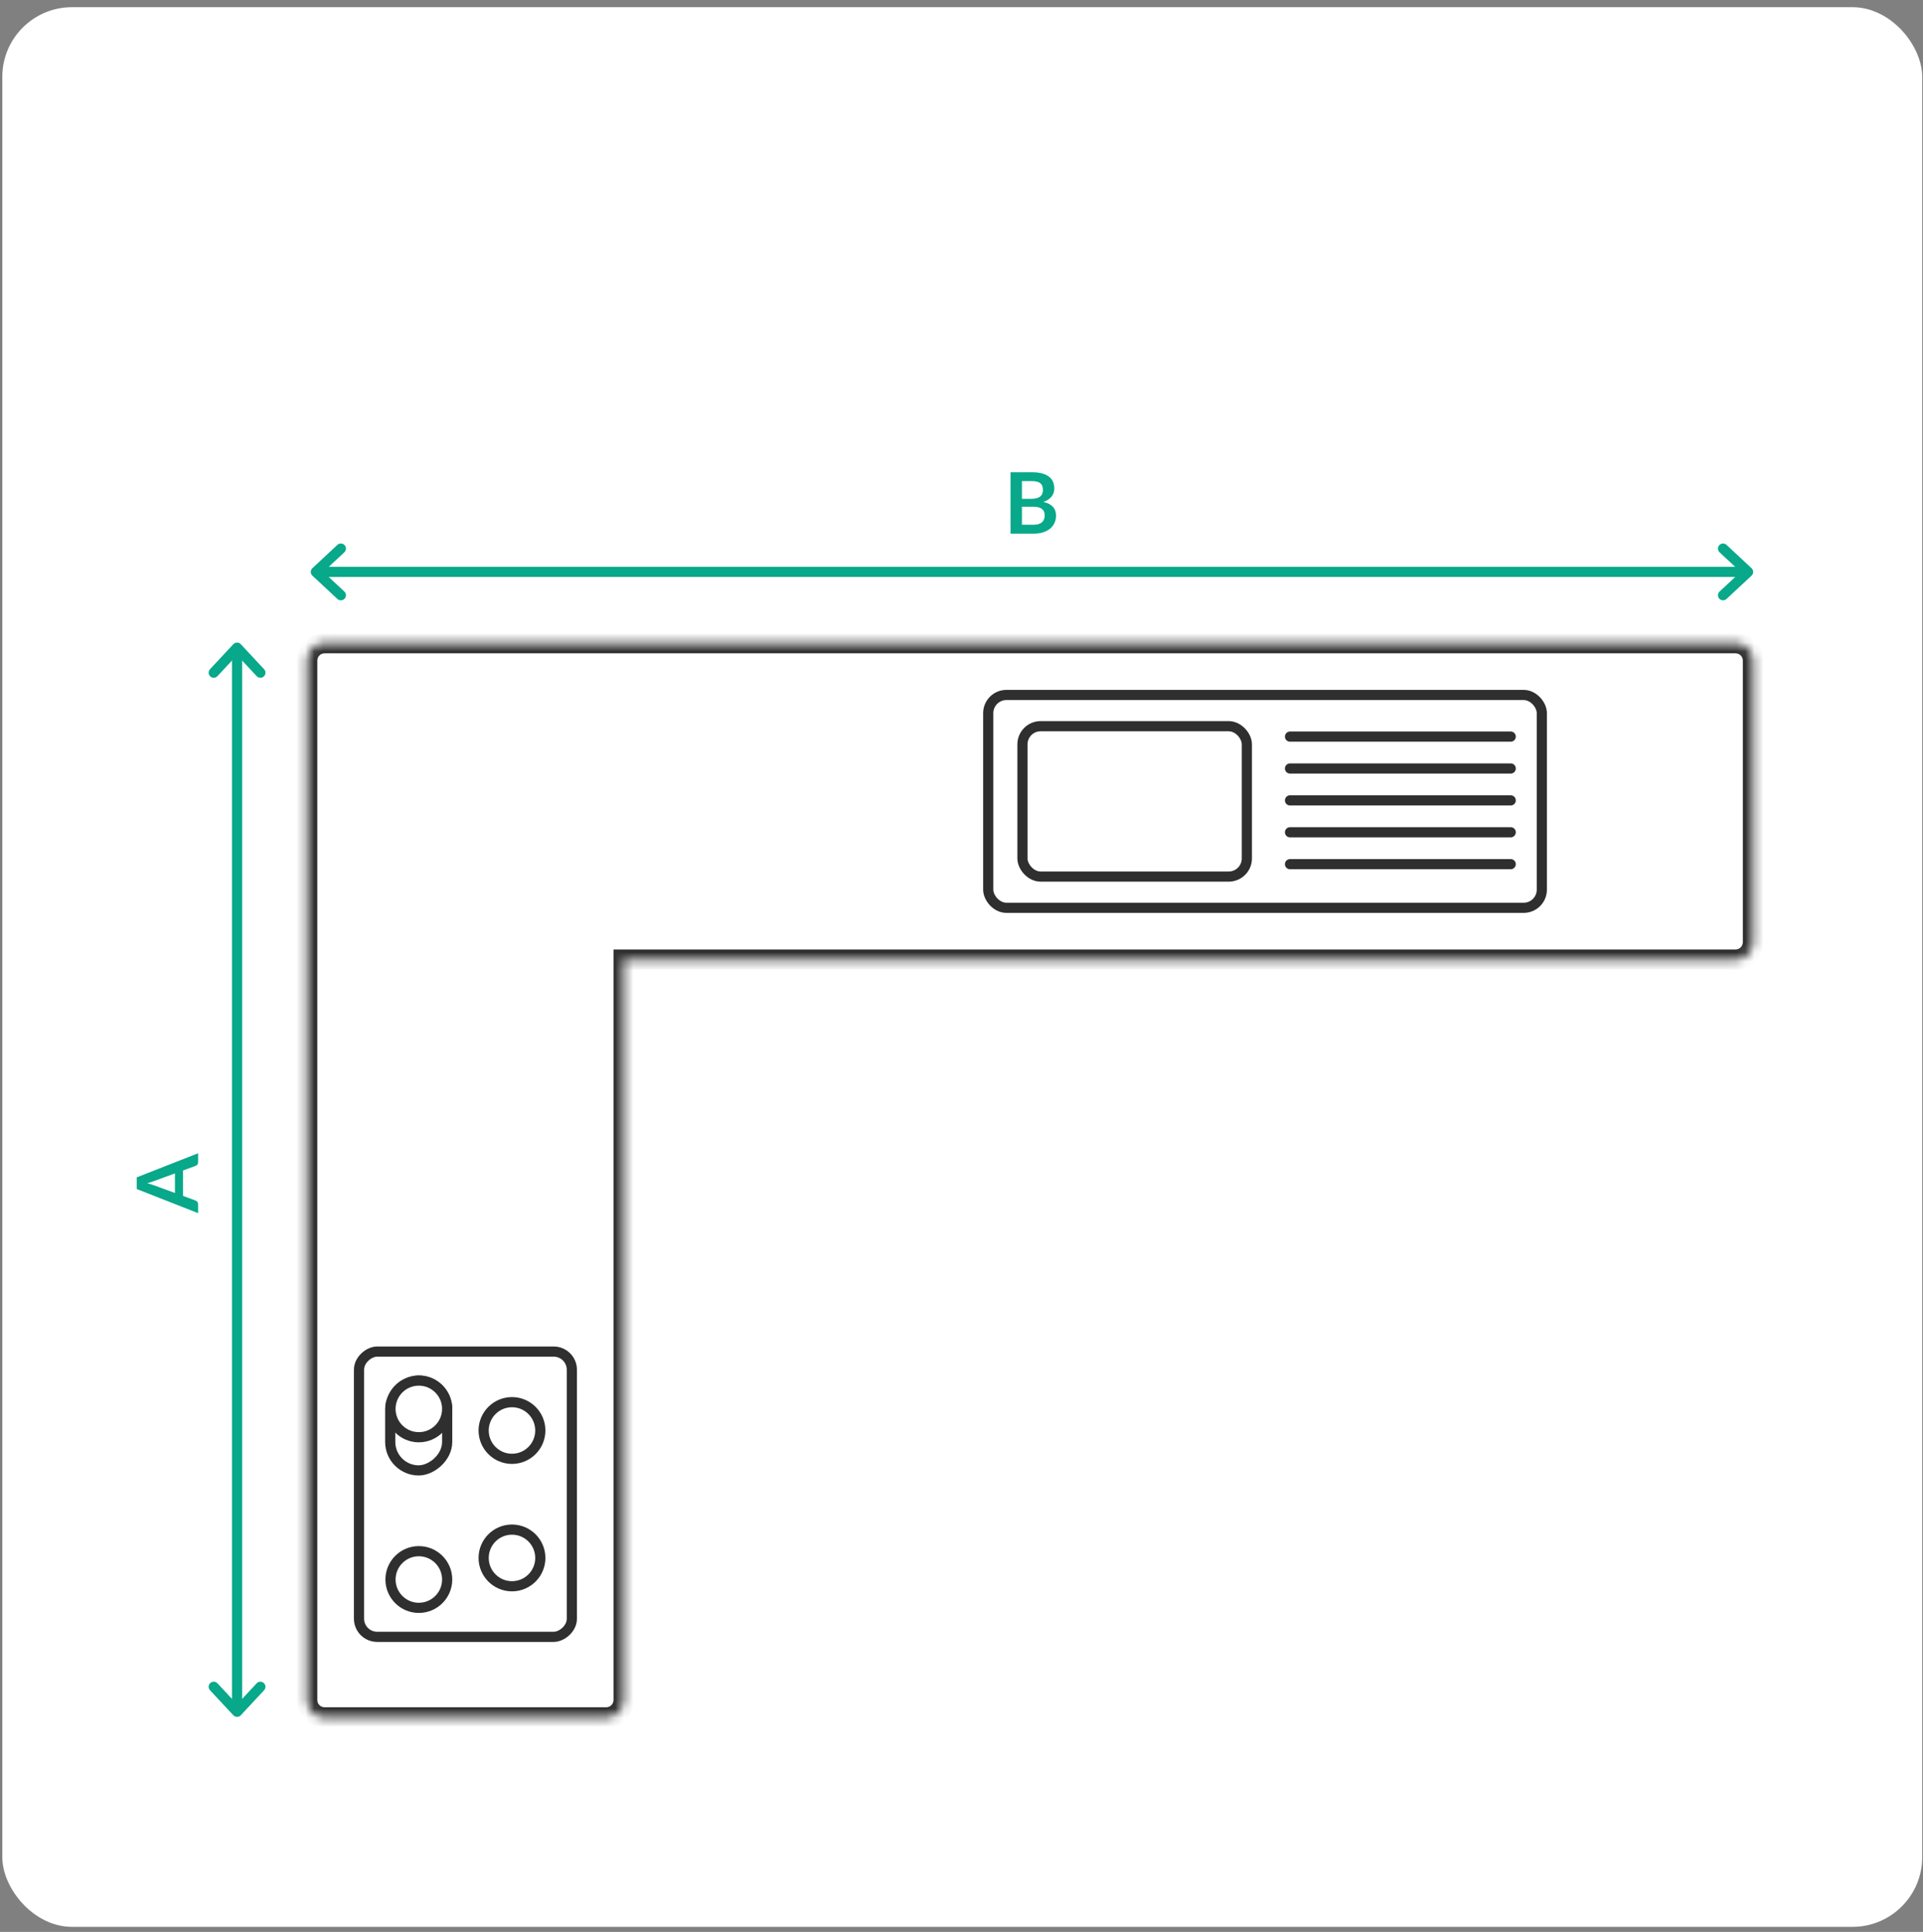 <svg width="211" height="212" viewBox="0 0 211 212" fill="none" xmlns="http://www.w3.org/2000/svg">
<rect x="0" y="0" width="211" height="212" fill="#808080" stroke="none"/>
<rect x="0.253" y="0.788" width="210.66" height="210.66" rx="7.649" fill="white"/>
<mask id="path-2-inside-1_769_3173" fill="white">
<path fill-rule="evenodd" clip-rule="evenodd" d="M33.701 186.556C33.701 187.612 34.558 188.469 35.614 188.469H66.521C67.577 188.469 68.434 187.612 68.434 186.556L68.434 105.309H190.434C191.49 105.309 192.347 104.453 192.347 103.396V72.49C192.347 71.433 191.49 70.577 190.434 70.577H66.533C66.529 70.577 66.525 70.577 66.521 70.577H35.614C34.558 70.577 33.701 71.433 33.701 72.49L33.701 186.556Z"/>
</mask>
<path fill-rule="evenodd" clip-rule="evenodd" d="M33.701 186.556C33.701 187.612 34.558 188.469 35.614 188.469H66.521C67.577 188.469 68.434 187.612 68.434 186.556L68.434 105.309H190.434C191.49 105.309 192.347 104.453 192.347 103.396V72.49C192.347 71.433 191.49 70.577 190.434 70.577H66.533C66.529 70.577 66.525 70.577 66.521 70.577H35.614C34.558 70.577 33.701 71.433 33.701 72.49L33.701 186.556Z" fill="white"/>
<path d="M33.701 186.556H32.586H33.701ZM68.434 186.556H69.55H68.434ZM68.434 105.309V104.194H67.318V105.309H68.434ZM66.533 70.577L66.526 71.692H66.533V70.577ZM33.701 72.49H32.586H33.701ZM35.614 187.353C35.174 187.353 34.817 186.996 34.817 186.556H32.586C32.586 188.228 33.941 189.584 35.614 189.584V187.353ZM66.521 187.353H35.614V189.584H66.521V187.353ZM67.318 186.556C67.318 186.996 66.961 187.353 66.521 187.353V189.584C68.194 189.584 69.55 188.228 69.55 186.556H67.318ZM67.318 105.309L67.318 186.556H69.55L69.55 105.309H67.318ZM190.434 104.194H68.434V106.425H190.434V104.194ZM191.231 103.396C191.231 103.837 190.874 104.194 190.434 104.194V106.425C192.107 106.425 193.463 105.069 193.463 103.396H191.231ZM191.231 72.49V103.396H193.463V72.49H191.231ZM190.434 71.692C190.874 71.692 191.231 72.049 191.231 72.49H193.463C193.463 70.817 192.107 69.461 190.434 69.461V71.692ZM66.533 71.692H190.434V69.461H66.533V71.692ZM66.521 71.692C66.523 71.692 66.524 71.692 66.526 71.692L66.54 69.461C66.534 69.461 66.527 69.461 66.521 69.461V71.692ZM35.614 71.692H66.521V69.461H35.614V71.692ZM34.817 72.49C34.817 72.049 35.174 71.692 35.614 71.692V69.461C33.941 69.461 32.586 70.817 32.586 72.49H34.817ZM34.817 186.556L34.817 72.49H32.586L32.586 186.556H34.817Z" fill="#2F2F2F" mask="url(#path-2-inside-1_769_3173)"/>
<rect x="108.434" y="76.265" width="60.742" height="23.355" rx="1.993" stroke="#2F2F2F" stroke-width="1.116"/>
<line x1="141.546" y1="80.833" x2="165.762" y2="80.833" stroke="#2F2F2F" stroke-width="1.116" stroke-linecap="round"/>
<line x1="141.545" y1="84.332" x2="165.762" y2="84.332" stroke="#2F2F2F" stroke-width="1.116" stroke-linecap="round"/>
<line x1="141.545" y1="87.832" x2="165.762" y2="87.832" stroke="#2F2F2F" stroke-width="1.116" stroke-linecap="round"/>
<line x1="141.545" y1="91.332" x2="165.762" y2="91.332" stroke="#2F2F2F" stroke-width="1.116" stroke-linecap="round"/>
<line x1="141.545" y1="94.832" x2="165.762" y2="94.832" stroke="#2F2F2F" stroke-width="1.116" stroke-linecap="round"/>
<rect x="112.188" y="79.692" width="24.623" height="16.501" rx="1.993" fill="white" stroke="#2F2F2F" stroke-width="1.116"/>
<rect x="39.391" y="179.622" width="31.303" height="23.355" rx="1.993" transform="rotate(-90 39.391 179.622)" stroke="#2F2F2F" stroke-width="1.116"/>
<rect x="42.816" y="161.359" width="9.858" height="6.25" rx="3.125" transform="rotate(-90 42.816 161.359)" stroke="#2F2F2F" stroke-width="1.116"/>
<circle cx="45.956" cy="173.332" r="3.109" transform="rotate(-90 45.956 173.332)" fill="white" stroke="#2F2F2F" stroke-width="1.116"/>
<circle cx="45.955" cy="154.61" r="3.109" transform="rotate(-90 45.955 154.61)" fill="white" stroke="#2F2F2F" stroke-width="1.116"/>
<circle cx="56.177" cy="170.964" r="3.109" transform="rotate(-90 56.177 170.964)" fill="white" stroke="#2F2F2F" stroke-width="1.116"/>
<circle cx="56.176" cy="156.979" r="3.109" transform="rotate(-90 56.176 156.979)" fill="white" stroke="#2F2F2F" stroke-width="1.116"/>
<path fill-rule="evenodd" clip-rule="evenodd" d="M23.86 184.723C23.65 184.497 23.297 184.485 23.072 184.695C22.846 184.905 22.834 185.258 23.044 185.483L25.603 188.229C25.713 188.347 25.862 188.406 26.011 188.406C26.161 188.406 26.31 188.347 26.42 188.229L28.979 185.483C29.189 185.258 29.176 184.905 28.951 184.695C28.725 184.485 28.372 184.497 28.162 184.723L26.011 187.031L23.86 184.723Z" fill="#08A88A"/>
<path d="M26.011 187.252L26.011 72.445" stroke="#08A88A" stroke-width="1.116" stroke-linecap="round"/>
<path fill-rule="evenodd" clip-rule="evenodd" d="M28.162 74.198C28.372 74.424 28.725 74.436 28.95 74.226C29.176 74.016 29.188 73.663 28.978 73.438L26.419 70.692C26.309 70.574 26.16 70.515 26.011 70.515C25.861 70.515 25.712 70.574 25.602 70.692L23.044 73.438C22.834 73.663 22.846 74.016 23.072 74.226C23.297 74.436 23.65 74.424 23.86 74.198L26.011 71.89L28.162 74.198Z" fill="#08A88A"/>
<path fill-rule="evenodd" clip-rule="evenodd" d="M37.782 60.611C38.007 60.401 38.02 60.048 37.81 59.822C37.599 59.597 37.246 59.584 37.021 59.794L34.28 62.349C34.273 62.356 34.265 62.363 34.258 62.371C34.153 62.478 34.099 62.618 34.098 62.758C34.098 62.844 34.117 62.931 34.157 63.011C34.182 63.061 34.216 63.109 34.257 63.151C34.265 63.159 34.273 63.167 34.28 63.174L37.021 65.728C37.246 65.938 37.599 65.926 37.81 65.7C38.02 65.475 38.007 65.122 37.782 64.912L35.474 62.761L37.782 60.611Z" fill="#08A88A"/>
<path d="M35.253 62.761H190.434" stroke="#08A88A" stroke-width="1.116" stroke-linecap="round"/>
<path fill-rule="evenodd" clip-rule="evenodd" d="M188.681 60.611C188.456 60.401 188.444 60.048 188.654 59.822C188.864 59.597 189.217 59.584 189.442 59.794L192.182 62.348C192.193 62.358 192.204 62.369 192.215 62.381C192.216 62.381 192.216 62.382 192.217 62.382C192.317 62.49 192.366 62.628 192.365 62.765C192.364 62.899 192.315 63.034 192.217 63.14C192.216 63.141 192.216 63.141 192.215 63.142C192.204 63.153 192.193 63.164 192.182 63.175L189.442 65.728C189.217 65.938 188.864 65.926 188.654 65.7C188.444 65.475 188.456 65.122 188.681 64.912L190.989 62.761L188.681 60.611Z" fill="#08A88A"/>
<path d="M21.737 126.555L21.737 127.524C21.737 127.633 21.711 127.723 21.658 127.794C21.602 127.863 21.534 127.912 21.453 127.943L20.079 128.446L20.079 131.237L21.453 131.74C21.525 131.765 21.59 131.815 21.649 131.889C21.708 131.961 21.737 132.049 21.737 132.155L21.737 133.128L15.001 130.482L15.001 129.201L21.737 126.555ZM19.194 130.915L19.194 128.768L16.953 129.588C16.854 129.625 16.737 129.667 16.604 129.714C16.467 129.757 16.319 129.8 16.161 129.844C16.319 129.887 16.467 129.931 16.604 129.974C16.74 130.015 16.86 130.055 16.962 130.096L19.194 130.915Z" fill="#08A88A"/>
<path d="M110.879 58.562V51.825H113.203C113.644 51.825 114.02 51.867 114.331 51.951C114.644 52.035 114.901 52.155 115.099 52.31C115.301 52.465 115.449 52.653 115.542 52.874C115.635 53.094 115.682 53.343 115.682 53.619C115.682 53.778 115.658 53.93 115.612 54.076C115.565 54.218 115.492 54.354 115.393 54.481C115.297 54.605 115.172 54.718 115.02 54.821C114.871 54.923 114.692 55.011 114.484 55.082C115.41 55.29 115.873 55.79 115.873 56.582C115.873 56.868 115.818 57.132 115.71 57.374C115.601 57.616 115.443 57.826 115.234 58.003C115.026 58.177 114.77 58.313 114.466 58.413C114.161 58.512 113.814 58.562 113.422 58.562H110.879ZM112.132 55.608V57.584H113.404C113.637 57.584 113.831 57.556 113.986 57.5C114.144 57.444 114.27 57.369 114.363 57.276C114.46 57.183 114.528 57.074 114.568 56.95C114.612 56.826 114.633 56.694 114.633 56.554C114.633 56.408 114.61 56.278 114.564 56.163C114.517 56.045 114.444 55.945 114.345 55.865C114.245 55.781 114.118 55.717 113.963 55.674C113.807 55.63 113.619 55.608 113.399 55.608H112.132ZM112.132 54.742H113.133C113.559 54.742 113.882 54.664 114.102 54.509C114.323 54.354 114.433 54.107 114.433 53.768C114.433 53.417 114.334 53.167 114.135 53.018C113.936 52.869 113.626 52.794 113.203 52.794H112.132V54.742Z" fill="#08A88A"/>
</svg>
